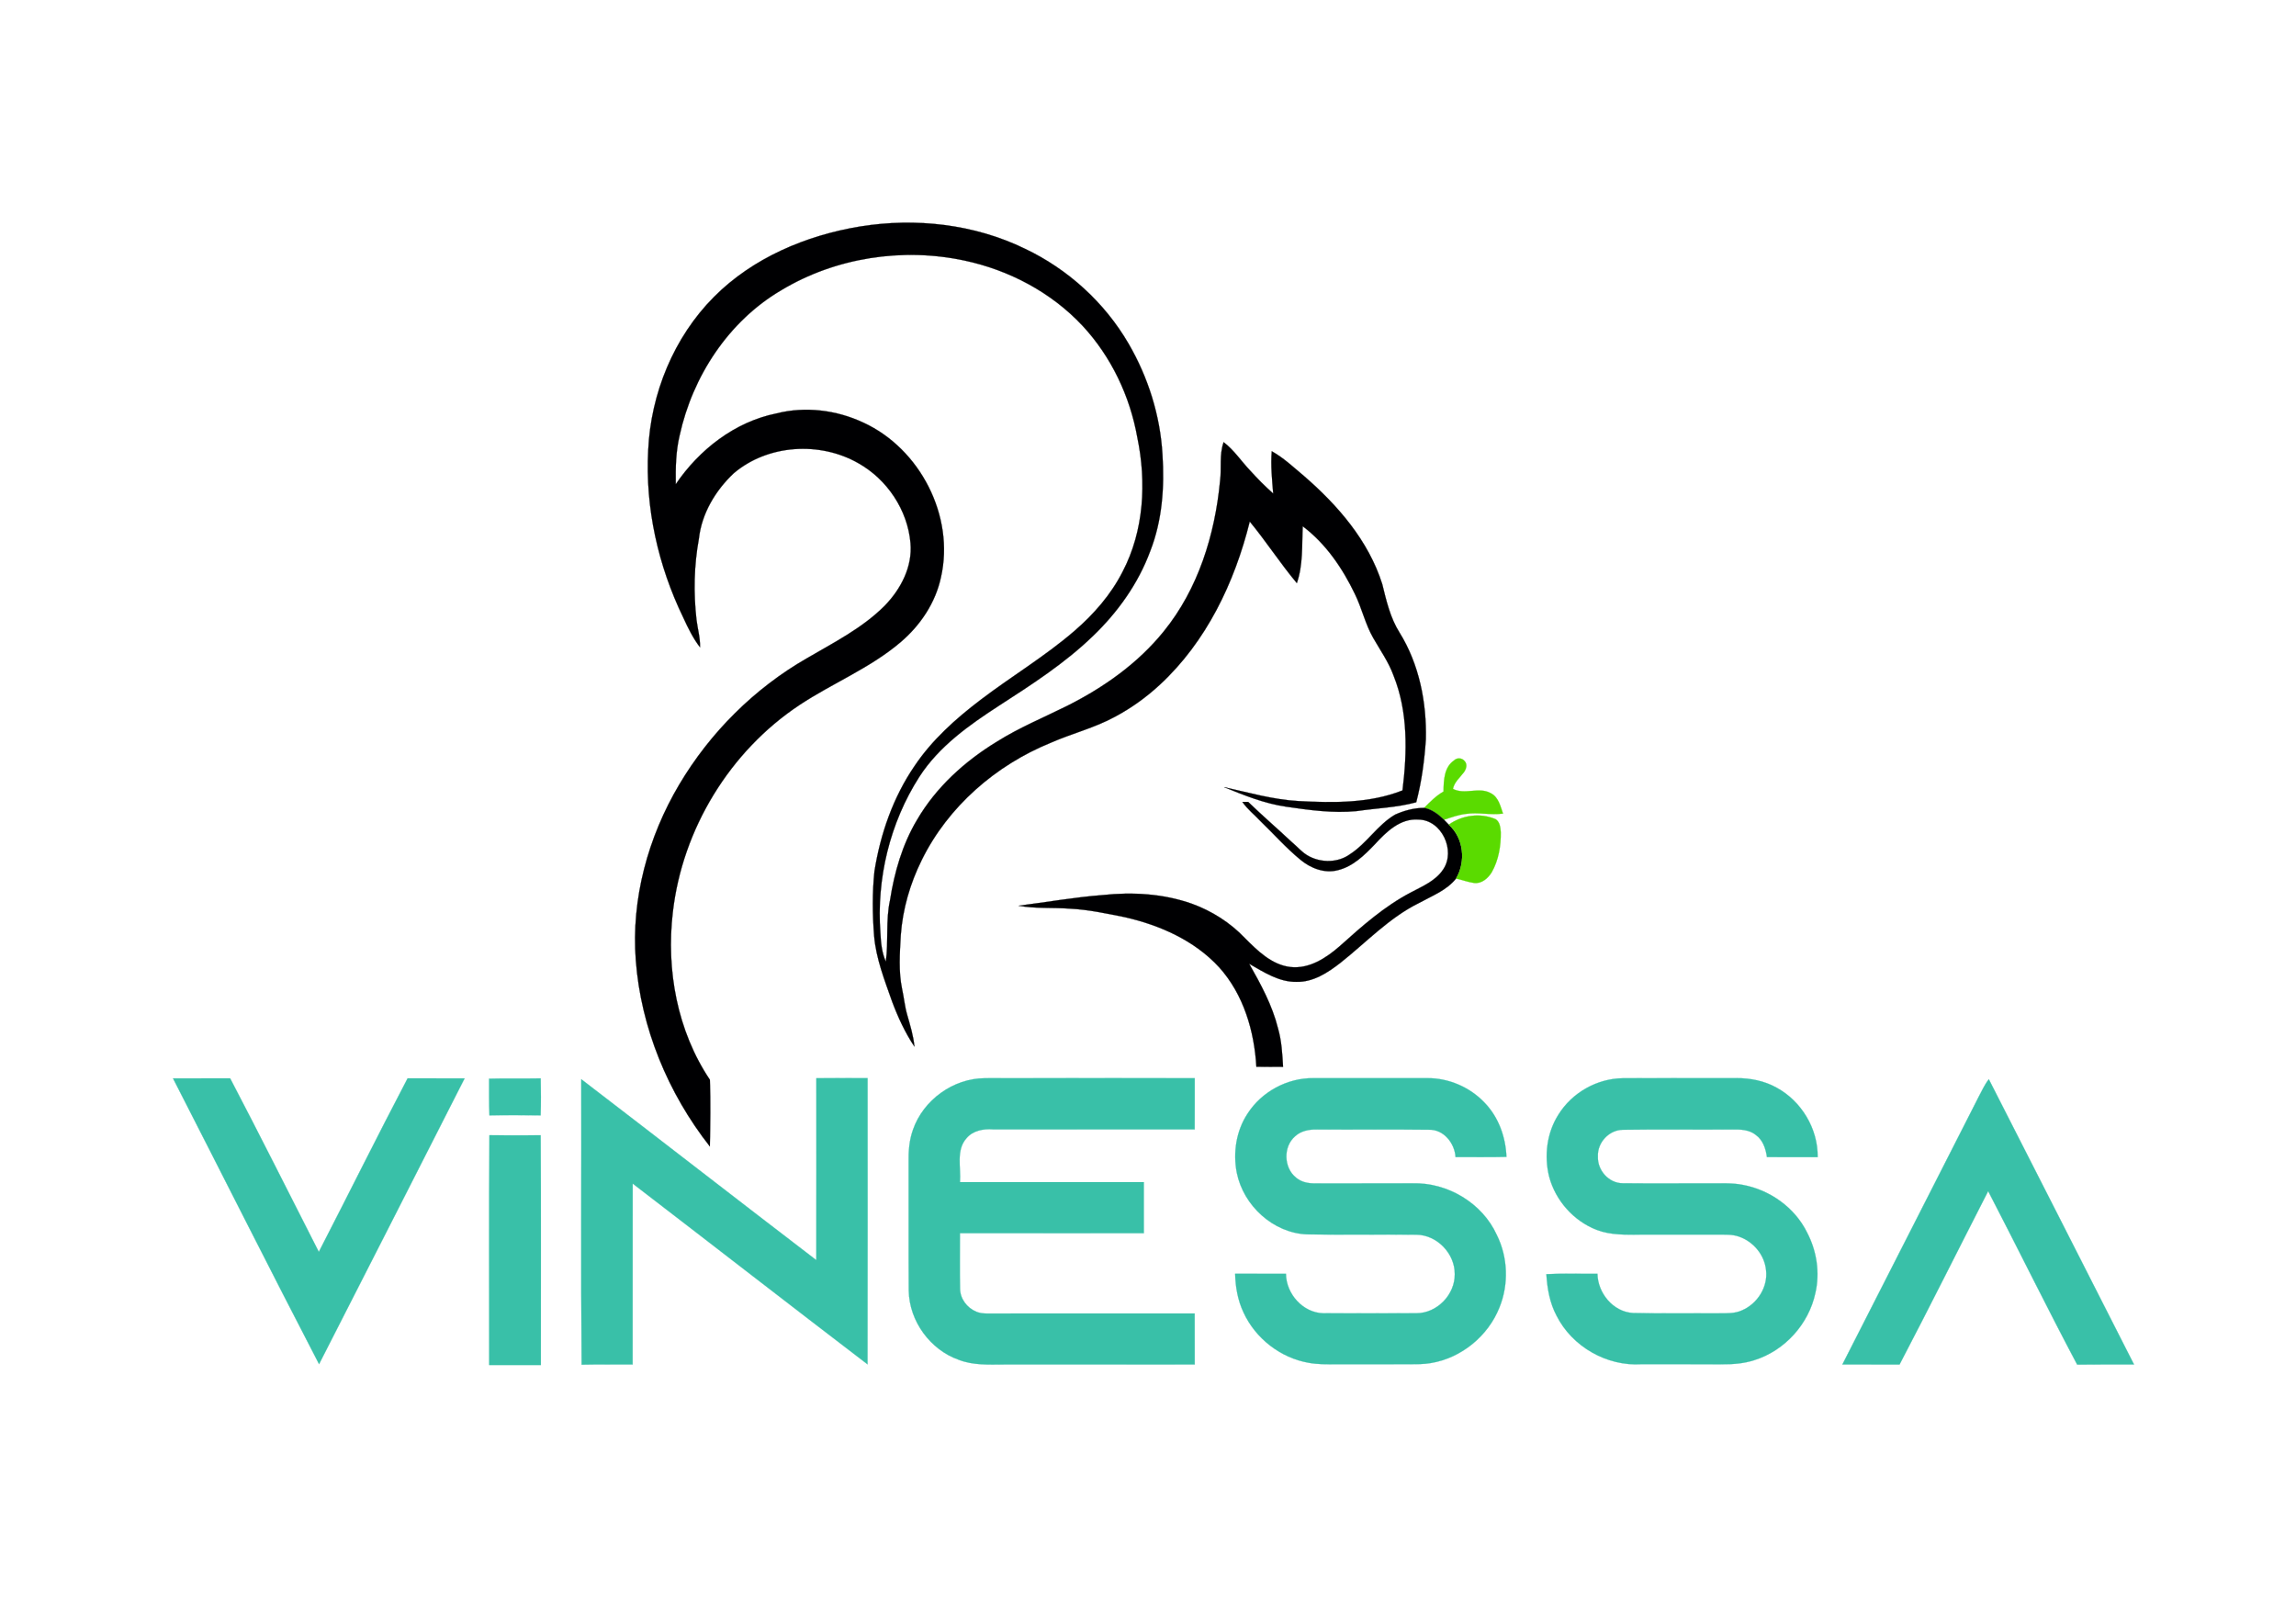 <?xml version="1.0" encoding="UTF-8" ?>
<!DOCTYPE svg PUBLIC "-//W3C//DTD SVG 1.1//EN" "http://www.w3.org/Graphics/SVG/1.1/DTD/svg11.dtd">
<svg width="1112pt" height="786pt" viewBox="0 0 1112 786" version="1.1" xmlns="http://www.w3.org/2000/svg">
<path fill="#000002" stroke="#000002" stroke-width="0.094" opacity="1.00" d=" M 416.55 109.68 C 443.46 105.35 471.82 108.48 496.44 120.47 C 517.23 130.35 535.02 146.51 546.60 166.44 C 556.07 182.73 561.91 201.21 563.00 220.04 C 564.04 235.85 562.90 252.08 557.06 266.94 C 551.26 282.62 541.32 296.52 529.30 308.04 C 515.67 321.21 499.67 331.52 483.81 341.75 C 469.33 351.15 454.76 361.44 445.25 376.18 C 430.94 398.49 424.41 425.62 426.41 452.01 C 426.64 456.65 427.11 461.37 429.02 465.67 C 430.38 455.81 428.91 445.72 431.06 435.94 C 433.17 422.40 437.04 408.96 444.09 397.12 C 453.35 381.21 467.39 368.52 483.03 359.03 C 493.76 352.30 505.50 347.47 516.81 341.84 C 534.52 332.95 551.16 321.24 563.67 305.71 C 580.30 285.22 588.41 259.00 590.89 233.02 C 591.73 226.75 590.44 220.21 592.63 214.13 C 597.62 217.91 601.07 223.21 605.33 227.72 C 608.90 231.67 612.65 235.47 616.64 239.01 C 616.09 232.20 615.37 225.36 615.94 218.52 C 621.68 221.70 626.45 226.26 631.45 230.43 C 647.88 244.62 662.80 261.84 669.45 282.86 C 671.44 290.92 673.32 299.20 677.81 306.31 C 687.36 321.67 690.98 340.11 690.57 358.03 C 689.89 368.29 688.52 378.55 685.91 388.51 C 676.48 391.08 666.69 391.35 657.08 392.78 C 645.62 393.90 634.16 392.30 622.84 390.64 C 612.41 389.13 602.57 385.13 592.86 381.19 C 604.82 383.83 616.70 387.26 629.00 387.94 C 645.83 388.82 663.33 389.08 679.26 382.77 C 681.55 364.25 682.01 344.76 674.93 327.16 C 672.55 320.59 668.47 314.87 665.04 308.85 C 661.23 302.19 659.60 294.60 656.25 287.74 C 650.23 275.20 642.16 263.29 630.94 254.85 C 630.49 264.05 631.16 273.53 628.09 282.38 C 620.04 272.78 613.25 262.22 605.28 252.57 C 597.96 282.05 584.26 310.79 561.69 331.63 C 555.17 337.66 547.90 342.89 540.06 347.07 C 530.14 352.50 519.07 355.21 508.76 359.75 C 482.24 370.58 459.18 390.59 446.44 416.43 C 440.80 427.80 437.18 440.22 436.26 452.90 C 435.80 461.56 435.10 470.36 436.90 478.93 C 437.81 483.08 438.18 487.35 439.37 491.44 C 440.79 496.50 442.39 501.55 442.87 506.82 C 438.36 500.06 434.93 492.63 432.08 485.04 C 428.43 474.63 424.28 464.23 423.35 453.13 C 422.53 442.77 422.44 432.30 423.51 421.95 C 426.38 403.89 432.54 386.15 442.91 370.98 C 451.37 358.35 462.84 348.09 474.87 338.95 C 489.85 327.54 506.13 317.86 520.40 305.52 C 529.76 297.44 538.07 287.94 543.70 276.86 C 554.07 257.04 555.34 233.52 550.84 211.89 C 547.28 191.84 538.17 172.67 524.27 157.72 C 509.15 141.54 488.67 130.76 467.10 126.17 C 437.14 119.76 404.72 124.69 378.41 140.52 C 352.87 155.51 335.42 182.20 329.16 210.87 C 327.30 218.60 327.17 226.59 327.28 234.49 C 338.65 217.75 355.86 204.31 375.96 200.23 C 389.98 196.67 405.12 198.53 418.15 204.66 C 445.57 217.24 462.45 249.94 455.73 279.51 C 453.10 291.89 445.74 302.84 436.18 310.97 C 421.49 323.51 403.31 330.75 387.31 341.34 C 353.49 363.71 330.44 401.54 325.85 441.81 C 322.58 469.77 328.01 499.32 343.82 522.91 C 344.18 533.66 344.01 544.43 343.80 555.19 C 323.55 529.42 310.40 497.74 307.93 464.97 C 305.67 435.28 313.86 405.39 328.97 379.93 C 343.92 354.74 365.37 333.36 390.79 318.78 C 403.86 311.13 417.70 304.18 428.49 293.32 C 436.27 285.33 442.02 274.41 440.97 262.98 C 439.61 247.00 429.64 232.10 415.69 224.29 C 397.09 213.65 371.79 215.19 355.34 229.21 C 346.51 237.53 339.83 248.69 338.48 260.90 C 336.11 273.83 335.84 287.11 337.33 300.16 C 337.88 304.59 339.18 308.94 339.03 313.46 C 335.65 309.07 333.22 304.06 330.92 299.06 C 318.76 274.00 312.44 245.91 313.94 218.02 C 315.19 190.58 326.31 163.37 345.77 143.81 C 364.63 124.84 390.44 113.99 416.55 109.68 Z" />
<path fill="#5adb00" stroke="#5adb00" stroke-width="0.094" opacity="1.00" d=" M 704.25 368.23 C 705.68 366.79 708.15 367.00 709.38 368.60 C 710.82 370.15 710.11 372.48 708.99 373.99 C 707.07 376.57 704.36 378.72 703.69 382.03 C 709.48 385.05 716.27 380.89 721.97 384.09 C 725.73 385.95 726.67 390.37 727.93 393.99 C 721.93 394.81 715.90 393.26 709.91 394.15 C 706.27 394.58 702.81 395.84 699.35 396.97 C 696.64 394.38 693.50 391.93 689.73 391.23 C 692.63 388.34 695.51 385.33 699.13 383.33 C 699.21 378.03 699.35 371.53 704.25 368.23 Z" />
<path fill="#000002" stroke="#000002" stroke-width="0.094" opacity="1.00" d=" M 601.72 388.35 C 602.42 388.35 603.83 388.35 604.53 388.35 C 611.33 394.94 618.53 401.12 625.44 407.60 C 628.33 409.98 630.73 413.02 634.12 414.74 C 640.22 417.90 648.11 417.78 653.77 413.70 C 662.00 408.39 667.17 399.50 675.63 394.52 C 680.03 392.53 684.87 391.24 689.73 391.23 C 693.50 391.93 696.64 394.38 699.35 396.97 C 700.13 397.75 700.90 398.55 701.67 399.36 C 708.93 405.78 710.08 417.26 705.20 425.44 C 700.63 431.20 693.50 433.84 687.25 437.30 C 672.75 444.43 661.64 456.44 649.11 466.33 C 643.02 471.06 635.99 475.64 627.97 475.48 C 619.45 475.62 612.10 470.78 604.99 466.71 C 610.64 476.64 616.18 486.82 618.96 497.98 C 620.71 504.04 621.05 510.36 621.41 516.62 C 617.10 516.65 612.80 516.65 608.49 516.59 C 607.50 499.30 602.27 481.56 590.50 468.46 C 578.57 455.45 561.78 448.03 544.82 444.16 C 535.96 442.39 527.09 440.45 518.04 440.02 C 509.81 439.41 501.48 440.10 493.32 438.61 C 506.87 436.92 520.33 434.50 533.95 433.46 C 548.45 431.89 563.50 432.76 577.32 437.67 C 586.92 441.17 595.77 446.77 602.84 454.18 C 609.02 460.38 615.86 467.23 625.01 468.30 C 634.18 469.30 642.42 463.85 649.00 458.07 C 659.66 448.49 670.52 438.88 683.30 432.19 C 688.96 429.17 695.36 426.56 699.01 420.97 C 705.12 411.87 698.26 397.01 686.98 396.88 C 678.16 396.22 671.35 402.86 665.87 408.87 C 660.81 414.14 655.24 419.65 647.89 421.41 C 641.43 423.10 634.69 420.41 629.75 416.28 C 622.81 410.56 616.85 403.80 610.40 397.58 C 607.52 394.48 604.11 391.85 601.72 388.35 Z" />
<path fill="#5adb00" stroke="#5adb00" stroke-width="0.094" opacity="1.00" d=" M 701.67 399.36 C 708.13 394.69 716.95 393.55 724.31 396.67 C 726.41 397.96 726.69 400.71 726.85 402.95 C 726.97 409.62 725.81 416.51 722.49 422.38 C 720.72 425.29 717.63 428.02 713.99 427.60 C 710.99 427.20 708.14 426.08 705.20 425.44 C 710.08 417.26 708.93 405.78 701.67 399.36 Z" />
<path fill="#39c0a8" stroke="#39c0a8" stroke-width="0.094" opacity="1.00" d=" M 83.80 522.22 C 93.02 522.21 102.25 522.24 111.47 522.20 C 126.06 550.07 140.12 578.21 154.41 606.24 C 168.82 578.27 182.79 550.07 197.41 522.20 C 206.61 522.24 215.81 522.21 225.02 522.22 C 201.62 568.40 178.03 614.48 154.53 660.61 C 130.66 614.63 107.42 568.33 83.80 522.22 Z" />
<path fill="#39c0a8" stroke="#39c0a8" stroke-width="0.094" opacity="1.00" d=" M 236.87 522.38 C 245.20 522.14 253.54 522.39 261.87 522.22 C 262.00 528.19 262.04 534.16 261.84 540.13 C 253.58 539.99 245.31 539.97 237.05 540.14 C 236.74 534.22 236.95 528.29 236.87 522.38 Z" />
<path fill="#39c0a8" stroke="#39c0a8" stroke-width="0.094" opacity="1.00" d=" M 395.38 522.13 C 403.65 522.08 411.92 522.11 420.19 522.12 C 420.20 568.32 420.25 614.51 420.16 660.70 C 382.14 631.66 344.37 602.29 306.42 573.17 C 306.40 602.37 306.43 631.57 306.39 660.78 C 298.16 660.82 289.92 660.68 281.69 660.86 C 281.29 614.78 281.63 568.71 281.52 522.63 C 319.53 551.75 357.33 581.15 395.36 610.24 C 395.43 580.87 395.37 551.50 395.38 522.13 Z" />
<path fill="#39c0a8" stroke="#39c0a8" stroke-width="0.094" opacity="1.00" d=" M 442.17 547.11 C 447.14 532.70 461.69 522.18 476.95 522.14 C 510.84 522.07 544.74 522.11 578.63 522.13 C 578.61 530.40 578.66 538.67 578.60 546.94 C 546.06 546.91 513.53 546.95 480.99 546.92 C 476.36 546.55 471.30 547.44 468.14 551.15 C 462.89 556.95 465.50 565.41 464.94 572.47 C 494.62 572.47 524.30 572.45 553.98 572.47 C 554.02 580.71 554.00 588.94 553.99 597.18 C 524.30 597.22 494.61 597.18 464.92 597.20 C 464.94 606.16 464.78 615.12 464.98 624.08 C 465.00 628.95 468.39 633.41 472.84 635.21 C 475.72 636.44 478.94 636.01 481.99 636.08 C 514.20 636.06 546.40 636.08 578.60 636.07 C 578.64 644.30 578.61 652.53 578.62 660.76 C 547.76 660.80 516.91 660.77 486.05 660.78 C 478.79 660.81 471.30 661.21 464.40 658.52 C 450.50 653.67 440.40 639.77 440.13 625.04 C 439.99 604.37 440.14 583.70 440.06 563.04 C 439.95 557.66 440.34 552.20 442.17 547.11 Z" />
<path fill="#39c0a8" stroke="#39c0a8" stroke-width="0.094" opacity="1.00" d=" M 604.22 539.29 C 611.01 528.69 623.41 521.99 635.99 522.11 C 654.34 522.10 672.70 522.10 691.05 522.11 C 701.49 521.97 711.86 526.42 719.02 534.00 C 725.79 540.98 729.24 550.62 729.60 560.24 C 721.39 560.45 713.17 560.29 704.95 560.33 C 704.54 553.62 699.22 546.89 692.10 547.09 C 674.04 546.86 655.98 547.09 637.93 546.97 C 634.15 546.88 630.10 547.59 627.25 550.26 C 621.40 555.28 621.70 565.52 627.71 570.29 C 630.24 572.48 633.68 573.12 636.95 573.08 C 652.64 573.04 668.34 573.07 684.03 573.05 C 700.97 572.52 717.92 582.54 724.95 598.08 C 730.33 608.89 730.77 621.98 726.21 633.15 C 720.73 647.01 707.73 657.64 693.01 660.08 C 689.39 660.73 685.70 660.62 682.05 660.66 C 670.36 660.71 658.67 660.62 646.98 660.67 C 642.63 660.68 638.26 660.77 633.97 659.98 C 620.29 657.66 608.08 648.21 602.28 635.61 C 599.49 629.77 598.37 623.28 598.20 616.85 C 606.40 616.83 614.60 616.83 622.81 616.84 C 622.90 626.55 630.99 635.74 640.90 635.97 C 655.94 636.01 671.00 636.06 686.05 635.95 C 696.00 635.96 704.72 626.92 704.57 617.01 C 704.67 607.07 695.98 597.99 685.99 597.92 C 668.33 597.72 650.65 598.07 632.99 597.76 C 616.63 597.11 602.23 583.83 599.02 567.98 C 597.10 558.23 598.70 547.64 604.22 539.29 Z" />
<path fill="#39c0a8" stroke="#39c0a8" stroke-width="0.094" opacity="1.00" d=" M 754.78 539.77 C 761.33 529.17 773.46 522.28 785.92 522.15 C 804.30 522.05 822.67 522.14 841.05 522.10 C 847.73 522.08 854.50 523.40 860.38 526.68 C 872.45 533.21 880.52 546.58 880.33 560.36 C 872.14 560.31 863.95 560.33 855.77 560.34 C 855.20 556.32 853.83 552.10 850.40 549.63 C 847.19 547.02 842.89 546.89 838.97 546.97 C 821.27 547.12 803.57 546.82 785.89 547.11 C 779.20 547.24 773.58 553.36 773.89 560.02 C 773.60 566.69 779.15 573.03 785.96 573.01 C 799.97 573.15 813.99 573.01 828.01 573.06 C 833.32 573.13 838.70 572.73 843.95 573.77 C 857.10 576.15 869.18 584.70 875.15 596.75 C 879.87 605.71 881.52 616.32 879.21 626.21 C 876.00 641.22 864.34 654.12 849.66 658.67 C 844.62 660.31 839.29 660.73 834.03 660.68 C 821.00 660.61 807.98 660.70 794.96 660.65 C 778.19 661.71 761.38 652.12 753.85 637.10 C 750.57 630.94 749.36 623.93 748.94 617.04 C 757.18 616.60 765.43 616.93 773.67 616.84 C 773.83 626.18 781.26 635.29 790.85 635.84 C 804.89 636.17 818.94 635.94 832.98 635.99 C 836.55 635.98 840.27 636.11 843.60 634.59 C 851.10 631.45 856.36 623.24 855.33 615.06 C 854.61 607.71 849.18 601.21 842.24 598.85 C 838.96 597.67 835.43 597.91 832.02 597.88 C 819.67 597.84 807.33 597.88 794.98 597.88 C 787.74 597.92 780.25 598.23 773.37 595.61 C 762.15 591.31 753.32 581.34 750.27 569.74 C 747.79 559.69 749.17 548.55 754.78 539.77 Z" />
<path fill="#39c0a8" stroke="#39c0a8" stroke-width="0.094" opacity="1.00" d=" M 958.23 531.30 C 959.82 528.37 961.14 525.27 963.23 522.64 C 986.66 568.69 1010.18 614.69 1033.55 660.78 C 1024.36 660.81 1015.18 660.71 1006.01 660.83 C 991.26 633.03 977.41 604.76 962.91 576.82 C 948.58 604.80 934.56 632.94 919.99 660.79 C 910.76 660.76 901.53 660.80 892.30 660.77 C 914.24 617.59 936.33 574.49 958.23 531.30 Z" />
<path fill="#39c0a8" stroke="#39c0a8" stroke-width="0.094" opacity="1.00" d=" M 237.04 549.75 C 245.32 549.85 253.59 549.83 261.86 549.76 C 262.08 586.85 261.91 623.93 261.95 661.02 C 253.60 661.03 245.26 661.04 236.91 661.02 C 236.97 623.93 236.71 586.84 237.04 549.75 Z" />
</svg>
